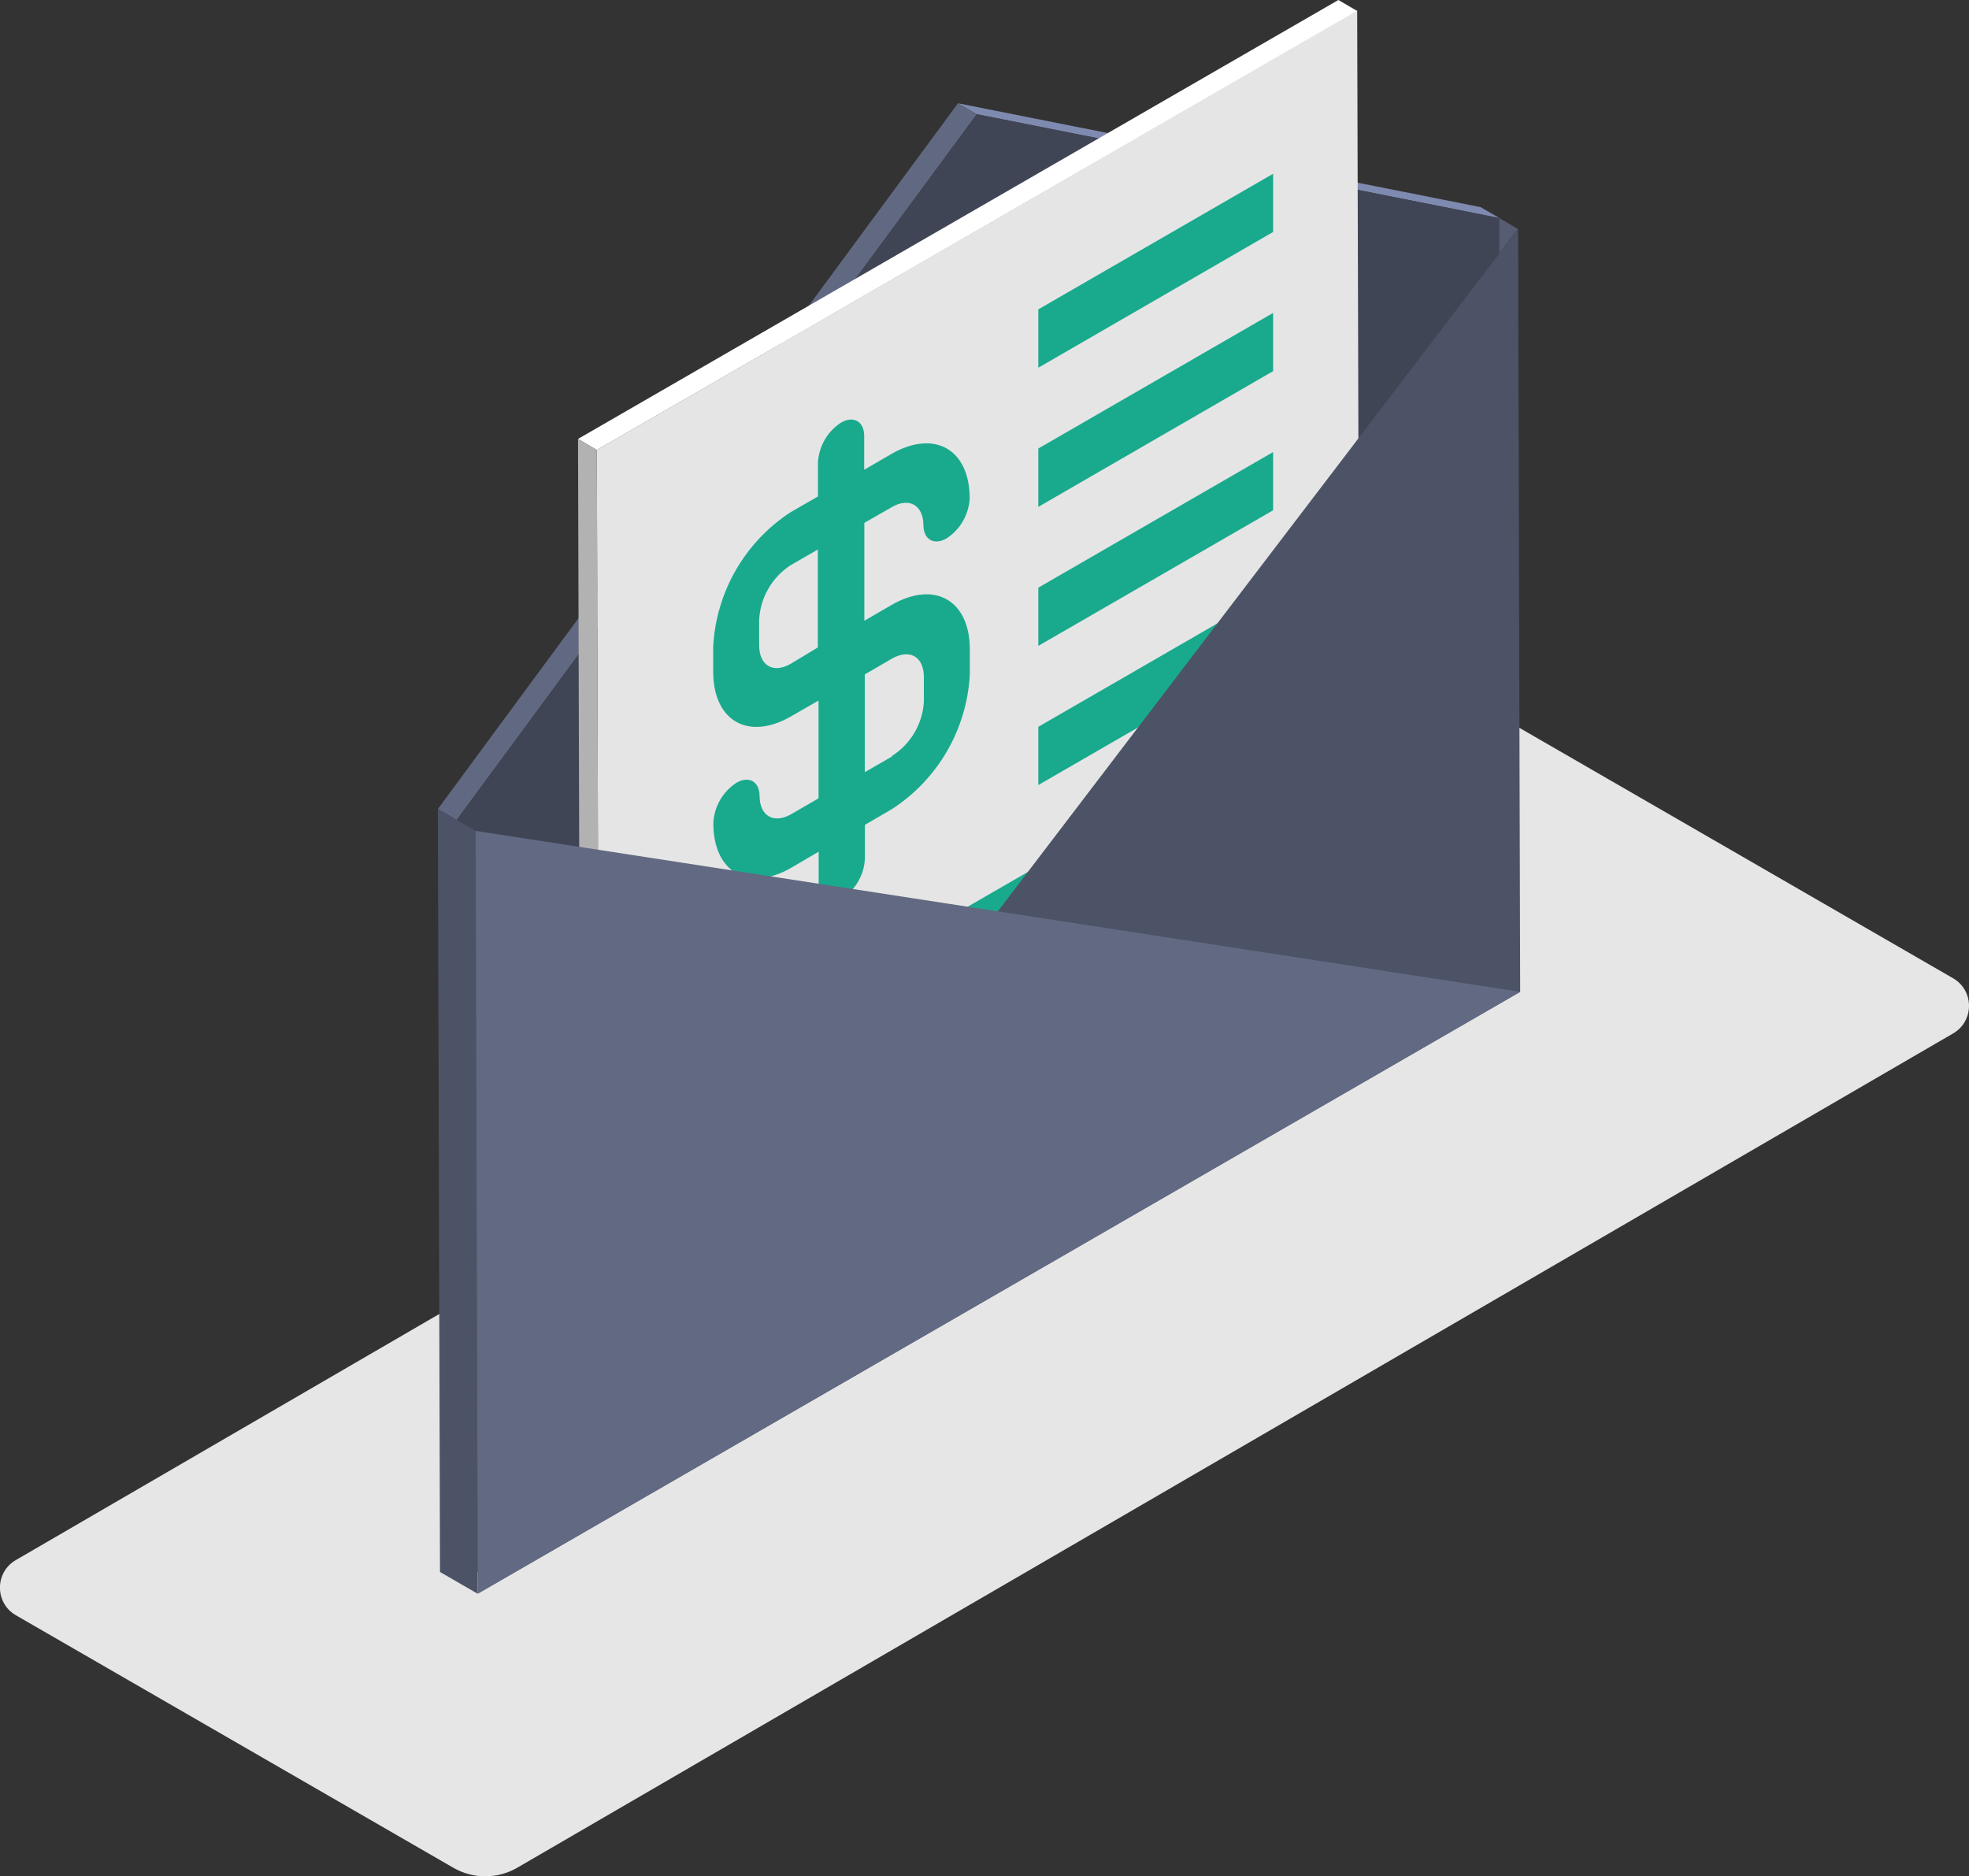 <?xml version="1.0" encoding="utf-8"?>
<svg viewBox="0 0 185.31 176.6" xmlns="http://www.w3.org/2000/svg">
  <rect x="0" y="0" width="185.31" height="176.6" fill="#333333" stroke="none"/>
  <defs>
    <style>.cls-1{fill:#e6e6e6;}.cls-2{fill:#03a8a1;}.cls-3{fill:#89d4cd;}.cls-4{fill:#98eae0;}.cls-5{fill:#e5e5e5;}.cls-6{fill:#fff;}.cls-7{fill:#b2b2b2;}.cls-8{fill:#8c3f4e;}</style>
  </defs>
  <path class="cls-1" d="M 183.811 92.07 L 142.63 68.29 C 140.774 67.218 138.486 67.218 136.63 68.29 L 1.49 146.83 C -0.503 147.986 -0.503 150.864 1.49 152.02 L 42.67 175.79 C 44.526 176.862 46.813 176.862 48.67 175.79 L 183.82 97.261 C 185.811 96.1 185.805 93.222 183.811 92.07 Z" transform="matrix(1, 0, 0, 1, -1.4210854715202004e-14, 0)"/>
  <polygon class="cls-2" points="139.33 19.491 142.87 21.55 141.091 23.869 139.33 19.491" style="fill: rgb(86, 92, 113);" transform="matrix(1, 0, 0, 1, -1.4210854715202004e-14, 0)"/>
  <polygon class="cls-3" points="91.93 10.75 90.159 9.72 139.33 19.491 141.1 20.519 91.93 10.75" style="fill: rgb(127, 138, 176);" transform="matrix(1, 0, 0, 1, -1.4210854715202004e-14, 0)"/>
  <polygon class="cls-4" points="42.98 77.17 41.21 76.14 90.159 9.72 91.93 10.75 42.98 77.17" style="fill: rgb(97, 105, 130);" transform="matrix(1, 0, 0, 1, -1.4210854715202004e-14, 0)"/>
  <polygon class="cls-2" points="91.93 10.75 141.1 20.519 141.3 92.33 43.18 148.98 42.98 77.17 91.93 10.75" style="fill: rgb(64, 69, 85);" transform="matrix(1, 0, 0, 1, -1.4210854715202004e-14, 0)"/>
  <path class="cls-5" d="M 127.729 1 L 56.17 42.35 L 56.44 136.77 L 127.999 95.45 L 127.729 1 Z" transform="matrix(1, 0, 0, 1, -1.4210854715202004e-14, 0)"/>
  <polygon class="cls-6" points="56.17 42.35 54.4 41.31 125.96 0 127.729 1.031 56.17 42.35" transform="matrix(1, 0, 0, 1, -1.4210854715202004e-14, 0)"/>
  <polygon class="cls-7" points="56.44 136.77 54.67 135.74 54.4 41.31 56.17 42.35 56.44 136.77" transform="matrix(1, 0, 0, 1, -1.4210854715202004e-14, 0)"/>
  <polygon class="cls-3" points="44.96 150 41.41 147.95 41.21 76.14 44.76 78.2 44.96 150" style="fill: rgb(77, 83, 102);" transform="matrix(1, 0, 0, 1, -1.4210854715202004e-14, 0)"/>
  <polygon class="cls-5" points="113.235 72.541 113.235 78.022 67.095 104.671 67.095 99.177 113.235 72.541" style="fill: rgb(25, 170, 141);" transform="matrix(1, 0, 0, 1, -1.4210854715202004e-14, 0)"/>
  <polygon class="cls-5" points="119.817 55.643 119.817 61.124 97.72 73.885 97.72 68.404 119.817 55.643" style="fill: rgb(25, 170, 141);" transform="matrix(1, 0, 0, 1, -1.4210854715202004e-14, 0)"/>
  <polygon class="cls-3" points="142.87 21.55 143.07 93.34 44.95 149.99 142.87 21.55" style="fill: rgb(77, 83, 102);" transform="matrix(1, 0, 0, 1, -1.4210854715202004e-14, 0)"/>
  <path class="cls-4" d="M 91.273 61.124 C 91.273 56.476 87.955 54.609 83.912 56.933 L 81.347 58.424 L 81.347 49.209 L 83.926 47.732 C 85.564 46.778 86.894 47.544 86.907 49.424 C 86.907 50.768 87.901 51.359 89.083 50.674 C 90.368 49.839 91.176 48.442 91.26 46.913 C 91.26 42.278 87.942 40.398 83.899 42.722 L 81.333 44.213 L 81.333 41.029 C 81.333 39.686 80.353 39.082 79.144 39.78 C 77.864 40.617 77.061 42.014 76.981 43.541 L 76.981 46.724 L 74.415 48.202 C 70.103 51.013 67.393 55.715 67.122 60.855 L 67.122 63.219 C 67.122 67.867 70.44 69.747 74.469 67.41 L 77.035 65.933 L 77.035 75.134 L 74.469 76.625 C 72.83 77.565 71.501 76.813 71.487 74.919 C 71.487 73.576 70.507 72.985 69.311 73.67 C 68.016 74.512 67.206 75.927 67.135 77.471 C 67.135 82.119 70.453 83.986 74.483 81.662 L 77.048 80.157 L 77.048 83.341 C 77.048 84.684 78.042 85.262 79.238 84.577 C 80.515 83.744 81.318 82.352 81.4 80.829 L 81.4 77.632 L 83.979 76.128 C 88.288 73.319 90.997 68.624 91.273 63.488 L 91.273 61.124 Z M 74.429 62.467 C 72.79 63.421 71.46 62.655 71.447 60.761 L 71.447 58.33 C 71.555 56.246 72.653 54.338 74.402 53.199 L 76.968 51.721 L 76.968 60.936 L 74.429 62.467 Z M 83.952 71.198 L 81.387 72.676 L 81.387 63.475 L 83.952 61.984 C 85.605 61.043 86.934 61.795 86.948 63.689 L 86.948 66.067 C 86.818 68.141 85.705 70.028 83.952 71.144 L 83.952 71.198 Z" style="fill: rgb(25, 170, 141);" transform="matrix(1, 0, 0, 1, -1.4210854715202004e-14, 0)"/>
  <polygon class="cls-4" points="44.76 78.2 143.08 93.351 44.96 150 44.76 78.2" style="fill: rgb(98, 105, 130);" transform="matrix(1, 0, 0, 1, -1.4210854715202004e-14, 0)"/>
  <polygon class="cls-5" points="119.817 42.547 119.817 48.027 97.72 60.788 97.72 55.308 119.817 42.547" style="fill: rgb(25, 170, 141);" transform="matrix(1, 0, 0, 1, -1.4210854715202004e-14, 0)"/>
  <polygon class="cls-5" points="119.817 29.451 119.817 34.931 97.72 47.705 97.72 42.211 119.817 29.451" style="fill: rgb(25, 170, 141);" transform="matrix(1, 0, 0, 1, -1.4210854715202004e-14, 0)"/>
  <polygon class="cls-5" points="119.817 16.354 119.817 21.834 97.72 34.609 97.72 29.115 119.817 16.354" style="fill: rgb(25, 170, 141);" transform="matrix(1, 0, 0, 1, -1.4210854715202004e-14, 0)"/>
</svg>